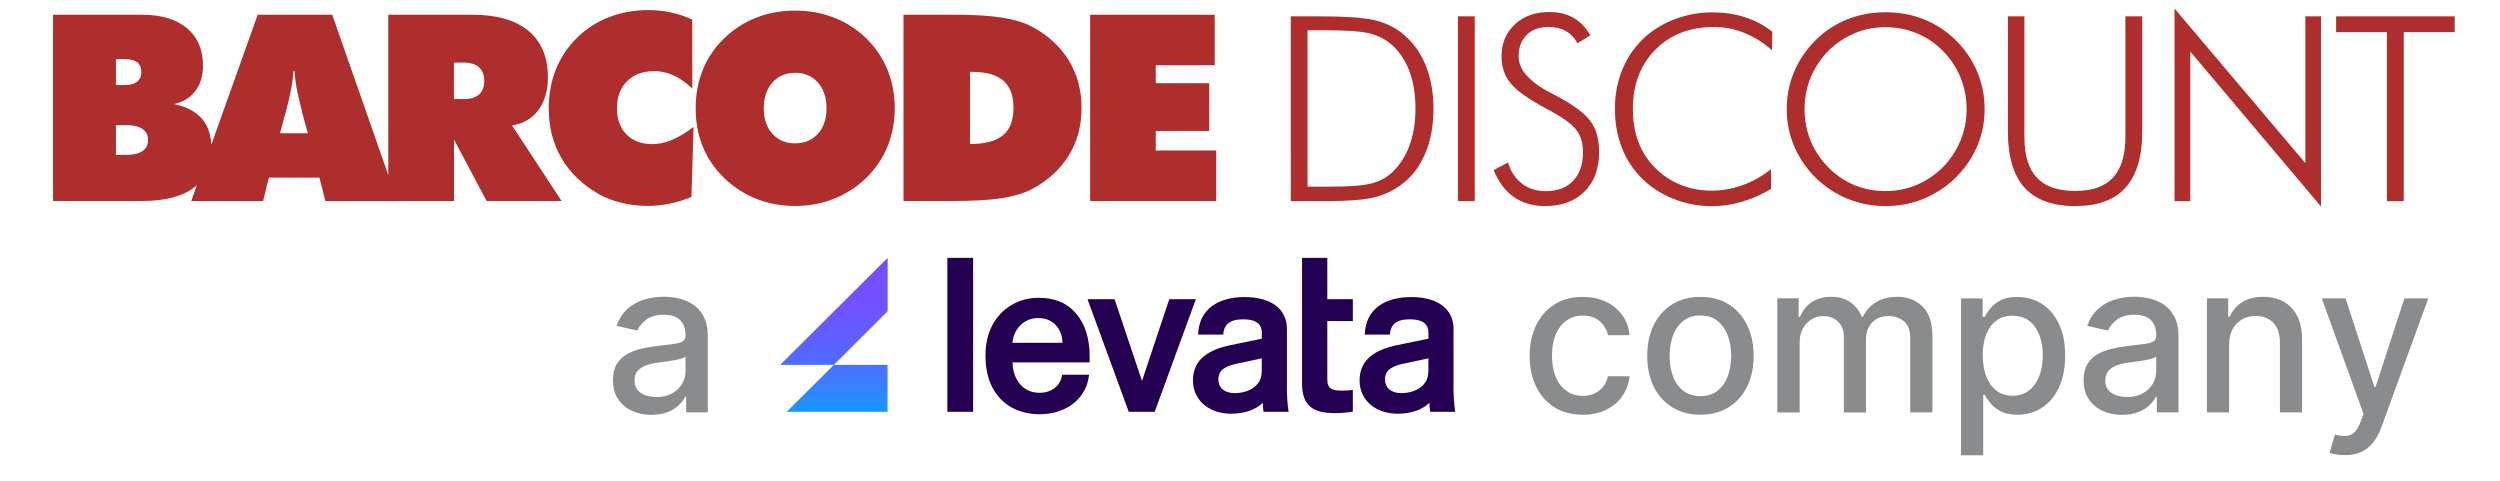<svg id="Layer_1" data-name="Layer 1" xmlns="http://www.w3.org/2000/svg" xmlns:xlink="http://www.w3.org/1999/xlink" viewBox="0 0 295.64 57.65" height="50" width="260"><defs><style>      .cls-1 {        fill: #ae2e2e;      }      .cls-2 {        fill: url(#New_Gradient_Swatch);        fill-rule: evenodd;      }      .cls-2, .cls-3, .cls-4 {        stroke-width: 0px;      }      .cls-3 {        fill: #898b8d;      }      .cls-4 {        fill: #240053;      }    </style><linearGradient id="New_Gradient_Swatch" data-name="New Gradient Swatch" x1="97.92" y1="30.92" x2="97.92" y2="49.38" gradientUnits="userSpaceOnUse"><stop offset="0" stop-color="#784dff" /><stop offset=".22" stop-color="#744fff" /><stop offset=".42" stop-color="#6958ff" /><stop offset=".61" stop-color="#5666ff" /><stop offset=".8" stop-color="#3d7bff" /><stop offset=".98" stop-color="#1c94ff" /><stop offset="1" stop-color="#1898ff" /></linearGradient></defs><g><g><path class="cls-3" d="m76.05,49.75c-.87,0-1.65-.16-2.35-.49-.7-.32-1.25-.79-1.66-1.41-.41-.62-.61-1.37-.61-2.27,0-.77.15-1.41.45-1.91s.7-.89,1.2-1.18c.5-.29,1.07-.51,1.69-.66.62-.15,1.26-.26,1.91-.34.82-.09,1.48-.17,1.99-.24.51-.06.88-.16,1.11-.31.23-.14.35-.37.35-.69v-.06c0-.78-.22-1.38-.65-1.81-.44-.43-1.08-.64-1.95-.64s-1.6.2-2.11.59c-.51.4-.87.83-1.06,1.31l-2.5-.57c.3-.83.73-1.5,1.3-2.02.57-.51,1.23-.89,1.98-1.12s1.53-.35,2.36-.35c.55,0,1.13.06,1.74.19.61.13,1.19.36,1.73.7.54.34.98.82,1.32,1.45.34.63.52,1.44.52,2.44v9.08h-2.6v-1.87h-.11c-.17.34-.43.68-.77,1.01-.34.33-.79.61-1.33.83-.54.22-1.19.33-1.94.33Zm.58-2.14c.74,0,1.37-.15,1.89-.44.53-.29.93-.67,1.2-1.14.28-.47.41-.98.41-1.52v-1.76c-.1.1-.28.18-.55.26-.27.08-.58.15-.92.21-.34.06-.68.11-1.01.15-.33.04-.6.08-.82.11-.52.07-.99.17-1.41.33-.42.15-.76.38-1.02.66s-.38.67-.38,1.14c0,.66.24,1.16.73,1.49.49.34,1.11.5,1.86.5Z" /><path class="cls-3" d="m187.72,49.73c-1.32,0-2.46-.3-3.41-.9-.95-.6-1.68-1.43-2.19-2.5-.51-1.06-.77-2.28-.77-3.65s.26-2.62.78-3.68c.52-1.07,1.26-1.9,2.21-2.5.95-.6,2.07-.9,3.36-.9,1.04,0,1.96.19,2.78.57.81.38,1.47.92,1.97,1.61.5.69.8,1.49.89,2.41h-2.59c-.14-.64-.47-1.19-.98-1.66-.51-.46-1.19-.69-2.03-.69-.74,0-1.39.19-1.95.58-.56.39-.99.94-1.3,1.66s-.46,1.56-.46,2.53.15,1.86.45,2.58.73,1.29,1.29,1.68c.55.4,1.21.6,1.96.6.5,0,.96-.09,1.38-.28.41-.19.76-.46,1.04-.81.28-.35.48-.77.59-1.26h2.59c-.09.88-.38,1.67-.86,2.37-.48.69-1.12,1.24-1.93,1.64-.8.4-1.75.6-2.83.6Z" /><path class="cls-3" d="m201.83,49.73c-1.28,0-2.4-.29-3.36-.88-.96-.59-1.7-1.41-2.23-2.47s-.79-2.29-.79-3.7.26-2.66.79-3.72,1.27-1.89,2.23-2.48c.96-.59,2.07-.88,3.36-.88s2.4.29,3.36.88c.96.59,1.7,1.41,2.23,2.48s.79,2.3.79,3.72-.26,2.65-.79,3.7-1.27,1.88-2.23,2.47c-.96.59-2.07.88-3.36.88Zm0-2.23c.83,0,1.52-.22,2.07-.66.55-.44.95-1.02,1.22-1.75.26-.73.4-1.53.4-2.41s-.13-1.68-.4-2.41c-.26-.73-.67-1.32-1.22-1.77-.55-.45-1.23-.67-2.07-.67s-1.53.22-2.08.67c-.55.45-.96,1.03-1.22,1.77-.26.73-.4,1.54-.4,2.41s.13,1.68.4,2.41c.26.73.67,1.31,1.22,1.75.55.44,1.24.66,2.08.66Z" /><path class="cls-3" d="m211.05,49.45v-13.68h2.56v2.23h.17c.29-.75.75-1.34,1.4-1.77.65-.42,1.42-.64,2.32-.64s1.68.21,2.3.64c.62.43,1.08,1.01,1.38,1.76h.14c.33-.73.85-1.31,1.56-1.75.71-.44,1.56-.65,2.55-.65,1.24,0,2.25.39,3.04,1.17.79.78,1.18,1.95,1.18,3.52v9.17h-2.66v-8.92c0-.93-.25-1.6-.76-2.01s-1.11-.62-1.81-.62c-.87,0-1.54.27-2.02.8-.48.53-.72,1.21-.72,2.04v8.72h-2.65v-9.09c0-.74-.23-1.34-.69-1.79s-1.07-.68-1.81-.68c-.5,0-.97.13-1.39.4-.42.26-.77.63-1.02,1.1-.26.47-.39,1.01-.39,1.63v8.43h-2.66Z" /><path class="cls-3" d="m233.08,54.58v-18.8h2.6v2.22h.22c.15-.29.38-.61.67-.99.29-.37.69-.7,1.21-.98.52-.28,1.2-.42,2.05-.42,1.1,0,2.09.28,2.96.84.87.56,1.55,1.36,2.04,2.41.5,1.05.74,2.31.74,3.79s-.25,2.74-.74,3.8c-.49,1.05-1.17,1.86-2.03,2.43-.86.57-1.84.85-2.95.85-.83,0-1.51-.14-2.03-.42s-.94-.61-1.23-.98-.53-.71-.69-1h-.16v7.26h-2.66Zm2.61-11.97c0,.96.14,1.8.42,2.53.28.72.68,1.29,1.21,1.7.53.41,1.18.61,1.94.61s1.46-.21,1.99-.64c.53-.42.94-1,1.22-1.73.28-.73.41-1.55.41-2.47s-.13-1.71-.41-2.43-.67-1.29-1.21-1.7-1.21-.62-2.01-.62-1.42.2-1.95.6c-.53.4-.93.95-1.21,1.67-.27.71-.41,1.54-.41,2.49Z" /><path class="cls-3" d="m252.4,49.75c-.87,0-1.65-.16-2.35-.49-.7-.32-1.25-.79-1.66-1.41-.41-.62-.61-1.37-.61-2.27,0-.77.15-1.41.45-1.91s.7-.89,1.2-1.18c.5-.29,1.07-.51,1.69-.66.62-.15,1.26-.26,1.91-.34.82-.09,1.48-.17,2-.24.51-.06.88-.16,1.11-.31s.35-.37.35-.69v-.06c0-.78-.22-1.38-.65-1.81-.44-.43-1.08-.64-1.95-.64s-1.6.2-2.12.59c-.51.4-.87.83-1.06,1.31l-2.5-.57c.3-.83.73-1.5,1.3-2.02.57-.51,1.23-.89,1.98-1.12s1.53-.35,2.36-.35c.55,0,1.13.06,1.74.19.61.13,1.19.36,1.73.7s.98.82,1.32,1.45c.34.63.52,1.44.52,2.44v9.08h-2.6v-1.87h-.11c-.17.34-.43.68-.77,1.01-.34.33-.79.61-1.33.83-.54.22-1.19.33-1.94.33Zm.58-2.14c.74,0,1.37-.15,1.89-.44.53-.29.93-.67,1.2-1.14.28-.47.41-.98.41-1.52v-1.76c-.09.1-.28.18-.55.26-.27.08-.58.15-.92.21-.34.06-.68.11-1.01.15-.33.04-.6.08-.82.11-.52.07-.99.17-1.41.33-.42.15-.76.38-1.01.66s-.38.67-.38,1.14c0,.66.24,1.16.73,1.49.49.34,1.11.5,1.86.5Z" /><path class="cls-3" d="m265.23,41.33v8.12h-2.66v-13.68h2.55v2.23h.17c.31-.72.81-1.31,1.48-1.75.67-.44,1.52-.66,2.55-.66.93,0,1.75.19,2.45.58s1.24.97,1.63,1.73c.39.77.58,1.71.58,2.84v8.7h-2.66v-8.38c0-.99-.26-1.77-.77-2.33-.52-.56-1.23-.84-2.13-.84-.62,0-1.17.13-1.64.4-.48.27-.86.66-1.13,1.17-.28.51-.41,1.13-.41,1.86Z" /><path class="cls-3" d="m279.1,54.58c-.4,0-.76-.03-1.09-.09-.33-.06-.57-.13-.73-.2l.64-2.18c.49.13.92.19,1.3.17.38-.02.72-.16,1.01-.43s.55-.7.78-1.31l.33-.91-5-13.85h2.85l3.46,10.61h.14l3.46-10.61h2.86l-5.64,15.5c-.26.71-.59,1.32-1,1.81-.4.5-.88.87-1.44,1.12-.56.25-1.21.37-1.94.37Z" /></g><g><g><path class="cls-4" d="m122.58,49.67c-1.27,0-2.39-.28-3.38-.83-.97-.55-1.73-1.36-2.29-2.41-.54-1.05-.81-2.32-.81-3.8,0-1.36.27-2.56.81-3.61.56-1.05,1.32-1.86,2.29-2.43.97-.59,2.06-.88,3.28-.88,1.93,0,3.43.63,4.5,1.9,1.08,1.27,1.61,2.98,1.61,5.13v.72h-9.24c.02,1.05.32,1.93.91,2.62.59.68,1.36,1.02,2.32,1.02.71,0,1.31-.19,1.8-.56.5-.39.81-.93.91-1.6h3.23c-.09.89-.39,1.7-.91,2.43-.5.71-1.19,1.27-2.06,1.68-.87.41-1.86.62-2.97.62Zm2.76-8.56c-.03-.89-.31-1.6-.83-2.14-.52-.55-1.21-.83-2.06-.83s-1.56.28-2.13.83c-.57.55-.9,1.27-.99,2.14h6.01Z" /><path class="cls-4" d="m114.62,30.92v18.46h-3.09v-18.46h3.09Z" /><path class="cls-4" d="m136.39,49.38h-3.11l-4.94-13.5h3.24l3.29,9.8,3.27-9.8h3.19l-4.94,13.5Z" /><path class="cls-4" d="m152.24,46.14c0,1.11.05,2.26.21,3.24h-3.01c-.05-.33-.08-.69-.08-1.08-.87.85-2.21,1.31-3.83,1.31-2.57,0-4.55-1.57-4.55-3.99,0-2.57,1.93-3.7,4.53-4.24l3.73-.77v-.67c0-1.21-.85-1.65-2.24-1.65-1.62,0-2.31.64-2.39,1.83h-3.01c.1-3.11,2.47-4.5,5.58-4.5s5.07,1.39,5.07,3.83v6.69Zm-3.01-1.52v-1.65l-2.91.62c-1.31.28-2.29.69-2.29,1.9,0,1.05.77,1.65,1.95,1.65,1.65,0,3.24-.87,3.24-2.52Z" /><path class="cls-4" d="m154.06,45.99v-15.07h3.03v4.96h3.06v2.62h-3.06v7c0,1.21.69,1.34,1.8,1.34.51,0,.8-.03,1.26-.08v2.6c-.57.1-1.34.18-2.13.18-2.57,0-3.96-.8-3.96-3.55Z" /><path class="cls-4" d="m172.22,46.14c0,1.11.05,2.26.21,3.24h-3.01c-.05-.33-.08-.69-.08-1.08-.87.85-2.21,1.31-3.83,1.31-2.57,0-4.55-1.57-4.55-3.99,0-2.57,1.93-3.7,4.53-4.24l3.73-.77v-.67c0-1.21-.85-1.65-2.24-1.65-1.62,0-2.31.64-2.39,1.83h-3.01c.1-3.11,2.47-4.5,5.58-4.5s5.07,1.39,5.07,3.83v6.69Zm-3.01-1.52v-1.65l-2.91.62c-1.31.28-2.29.69-2.29,1.9,0,1.05.77,1.65,1.95,1.65,1.65,0,3.24-.87,3.24-2.52Z" /></g><path class="cls-2" d="m104.37,37.34v-6.42l-12.89,12.83h6.44l-5.66,5.63h12.1v-5.63h-6.44l6.44-6.42Z" /></g></g><g><path class="cls-1" d="m168.85,18.36c-.65,1.55-1.57,2.79-2.79,3.71-.96.74-2.05,1.26-3.28,1.58-1.23.31-3.21.47-5.94.47h-4.13V1.96h3.45c3.08,0,5.26.15,6.55.45,1.29.3,2.4.82,3.33,1.56,1.23.98,2.17,2.24,2.81,3.78.64,1.54.97,3.31.97,5.3s-.32,3.76-.97,5.3h0Zm-1.91-9.81c-.48-1.29-1.19-2.35-2.12-3.18-.71-.63-1.57-1.08-2.59-1.35-1.02-.26-2.79-.39-5.33-.39h-2.18v18.75h2.83c2.29,0,3.91-.13,4.87-.39.96-.26,1.77-.69,2.43-1.31.92-.87,1.63-1.95,2.1-3.24.47-1.29.71-2.77.71-4.42s-.24-3.19-.72-4.48h0Zm5.81,15.57V1.96h2.02v22.16h-2.02Zm11.14-12.98c.46.24.82.43,1.06.56,1.89,1.04,3.15,2.02,3.78,2.94.64.92.95,2.12.95,3.59,0,1.99-.58,3.57-1.74,4.73-1.16,1.17-2.74,1.75-4.74,1.75-1.45,0-2.69-.36-3.73-1.08-1.04-.72-1.85-1.8-2.43-3.23l1.72-.92c.32,1.09.88,1.93,1.68,2.54.79.6,1.74.9,2.85.9,1.4,0,2.5-.41,3.28-1.24.79-.83,1.18-1.98,1.18-3.44,0-1.07-.26-1.96-.8-2.66-.53-.71-1.67-1.52-3.41-2.45-2.23-1.18-3.72-2.22-4.45-3.12-.74-.9-1.11-1.98-1.11-3.24,0-1.58.53-2.85,1.6-3.85,1.06-.99,2.45-1.48,4.14-1.48,1.11,0,2.08.23,2.9.7.82.47,1.49,1.17,2.01,2.11l-1.56.94c-.32-.64-.78-1.12-1.37-1.46-.59-.33-1.29-.5-2.1-.5-1.09,0-1.96.32-2.6.96-.65.64-.97,1.51-.97,2.6,0,1.56,1.28,3,3.84,4.35h0Zm26.53-5.11c-1.1-.96-2.22-1.66-3.38-2.11-1.15-.46-2.36-.68-3.63-.68-2.87,0-5.2.91-6.99,2.72-1.79,1.82-2.69,4.19-2.69,7.1,0,1.46.22,2.78.66,3.95.44,1.17,1.11,2.21,2.01,3.12.89.89,1.91,1.56,3.05,2.03,1.14.47,2.37.7,3.69.7s2.51-.22,3.72-.65c1.21-.43,2.36-1.07,3.44-1.93v2.37c-1.09.67-2.24,1.18-3.46,1.53-1.22.36-2.42.54-3.61.54-1.61,0-3.14-.29-4.6-.86-1.46-.58-2.72-1.38-3.77-2.42-1.08-1.07-1.9-2.31-2.45-3.73-.55-1.41-.83-2.96-.83-4.64s.28-3.2.85-4.63c.57-1.44,1.39-2.67,2.46-3.71,1.04-1.02,2.29-1.82,3.76-2.39,1.47-.57,3-.86,4.58-.86,1.41,0,2.72.19,3.93.58,1.21.38,2.31.97,3.29,1.75l-.03,2.23h0Zm24.58,11.52c-.59,1.41-1.45,2.66-2.57,3.76-1.14,1.11-2.43,1.95-3.86,2.53-1.43.58-2.95.87-4.54.87s-3.11-.29-4.54-.87c-1.43-.58-2.71-1.42-3.84-2.53-1.13-1.12-1.99-2.38-2.58-3.78-.59-1.4-.89-2.88-.89-4.44s.29-3.08.89-4.49c.59-1.41,1.45-2.67,2.58-3.79,1.11-1.1,2.38-1.93,3.8-2.49,1.42-.57,2.95-.85,4.58-.85s3.17.28,4.6.85c1.43.57,2.7,1.4,3.81,2.49,1.13,1.12,1.99,2.39,2.58,3.79.59,1.41.89,2.91.89,4.49s-.3,3.05-.9,4.46h0Zm-1.97-8.24c-.49-1.19-1.19-2.25-2.12-3.2-.92-.93-1.96-1.64-3.14-2.12-1.18-.49-2.43-.73-3.75-.73s-2.55.24-3.71.73c-1.16.48-2.21,1.19-3.15,2.12-.93.96-1.63,2.03-2.12,3.2-.48,1.18-.72,2.44-.72,3.78s.24,2.59.72,3.77c.49,1.19,1.19,2.26,2.12,3.2.93.94,1.97,1.65,3.12,2.13,1.15.48,2.4.72,3.74.72s2.55-.24,3.72-.73c1.17-.49,2.22-1.19,3.16-2.12.92-.94,1.62-2.01,2.11-3.2.49-1.19.74-2.46.74-3.77s-.24-2.59-.73-3.78h0Zm19.78,13.19c-1.33,1.48-3.35,2.21-6.05,2.21s-4.73-.74-6.06-2.21c-1.33-1.48-2-3.71-2-6.71V1.96h1.98v14.47c0,2.19.5,3.82,1.5,4.88,1,1.06,2.52,1.59,4.58,1.59s3.54-.53,4.53-1.59c1-1.07,1.5-2.69,1.5-4.88V1.96h2.02v13.82c0,3-.67,5.23-2,6.71h0Zm7.76-16.3v17.92h-1.89V1.02l15.69,18.54V1.96h1.88v22.81l-15.67-18.58h0Zm25.6-2.34v20.26h-2.02V3.85h-6.09v-1.89h14.22v1.89h-6.11Z" /><path class="cls-1" d="m18.79,12.48c1.51.31,2.64.91,3.38,1.78.74.88,1.11,2.05,1.11,3.52,0,2.09-.7,3.66-2.11,4.73-1.41,1.06-3.48,1.59-6.22,1.59H4.29V1.77h10.7c2.29,0,4.08.54,5.36,1.61,1.28,1.08,1.92,2.57,1.92,4.48,0,1.22-.3,2.24-.91,3.04-.61.81-1.46,1.34-2.57,1.58h0Zm-4.42-5.01c-.34-.26-.84-.39-1.49-.39h-1.05v3.12h1.05c.66,0,1.15-.13,1.49-.41.34-.27.51-.65.51-1.16s-.17-.9-.51-1.16h0Zm.66,8c-.43-.3-1.05-.46-1.86-.46h-1.34v3.56h1.34c.81,0,1.43-.16,1.86-.46.43-.31.65-.75.65-1.32s-.22-1.02-.65-1.32h0Zm21.92,8.64l-.72-2.81h-6.06l-.69,2.81h-8.62L28.83,1.77h8.94l7.81,22.34h-8.63Zm-2.78-10.66c-.33-1.28-.56-2.27-.69-2.96-.12-.69-.2-1.34-.23-1.95h-.14c-.03.61-.11,1.26-.23,1.95-.12.69-.35,1.68-.69,2.96l-.69,2.53h3.34l-.69-2.53h0Zm25.14,1.56l5.96,9.09h-8.99l-3.91-7.37v7.37h-7.88V1.77h10.11c2.93,0,5.17.65,6.71,1.94,1.55,1.29,2.32,3.16,2.32,5.59,0,1.59-.39,2.9-1.17,3.93-.78,1.03-1.83,1.63-3.15,1.8h0Zm-3.93-6.93c-.41-.38-1-.57-1.77-.57h-1.25v4.37h1.25c.77,0,1.35-.19,1.77-.56.41-.37.62-.91.62-1.6s-.21-1.26-.62-1.64h0Zm20.9.46c-1.31,0-2.37.41-3.17,1.21-.8.81-1.2,1.88-1.2,3.22s.38,2.36,1.14,3.14c.76.78,1.79,1.17,3.07,1.17.77,0,1.56-.16,2.36-.49.8-.33,1.67-.85,2.62-1.57l-.26,8.4c-.87.36-1.75.62-2.62.8-.87.18-1.75.27-2.62.27-1.09,0-2.14-.12-3.14-.37-1.01-.24-1.92-.59-2.73-1.04-1.97-1.14-3.47-2.58-4.48-4.32-1.01-1.74-1.52-3.74-1.52-6,0-1.67.29-3.22.86-4.64.57-1.42,1.41-2.68,2.51-3.77,1.11-1.1,2.39-1.93,3.85-2.49,1.46-.56,3.04-.85,4.74-.85.91,0,1.8.09,2.68.28.88.19,1.74.47,2.57.85v8.28c-.73-.7-1.48-1.23-2.24-1.58-.76-.35-1.57-.52-2.41-.52h0Zm28.08,9.01c-.58,1.41-1.43,2.67-2.55,3.78-1.12,1.09-2.41,1.92-3.87,2.5-1.46.58-3.01.87-4.66.87s-3.23-.29-4.68-.87c-1.46-.58-2.75-1.42-3.88-2.53-1.11-1.08-1.95-2.32-2.52-3.72-.57-1.4-.85-2.93-.85-4.59s.28-3.19.85-4.61c.57-1.41,1.41-2.66,2.52-3.74,1.12-1.1,2.41-1.94,3.86-2.51,1.45-.57,3.02-.86,4.7-.86s3.24.29,4.7.86c1.45.57,2.75,1.41,3.87,2.51,1.1,1.09,1.93,2.34,2.51,3.76.57,1.41.86,2.94.86,4.59s-.29,3.16-.87,4.57h0Zm-8.35-7.65c-.69-.78-1.6-1.17-2.73-1.17s-2.04.39-2.73,1.17c-.69.78-1.04,1.81-1.04,3.08s.35,2.29,1.04,3.06c.69.77,1.6,1.15,2.73,1.15s2.04-.39,2.73-1.15c.69-.77,1.03-1.79,1.03-3.06s-.34-2.31-1.03-3.09h0Zm30.06,8.76c-1.03,1.67-2.51,3.02-4.45,4.04-.95.49-2.14.84-3.6,1.07-1.45.22-3.4.33-5.84.33h-5.91V1.77h6.5c2.06,0,3.83.12,5.29.34,1.46.23,2.65.58,3.56,1.06,1.93,1.01,3.41,2.37,4.45,4.04,1.03,1.68,1.55,3.59,1.55,5.74s-.51,4.04-1.54,5.71h0Zm-7.81-8.97c-.8-.71-2.02-1.07-3.67-1.07h-.35v8.65c1.81,0,3.13-.36,3.97-1.06.83-.7,1.25-1.79,1.25-3.27s-.4-2.54-1.2-3.25h0Zm25.51,8.35v6.06h-15.12V1.77h14.94v6.06h-7.07v2.15h6.41v5.72h-6.41v2.34h7.25Z" /></g></svg>